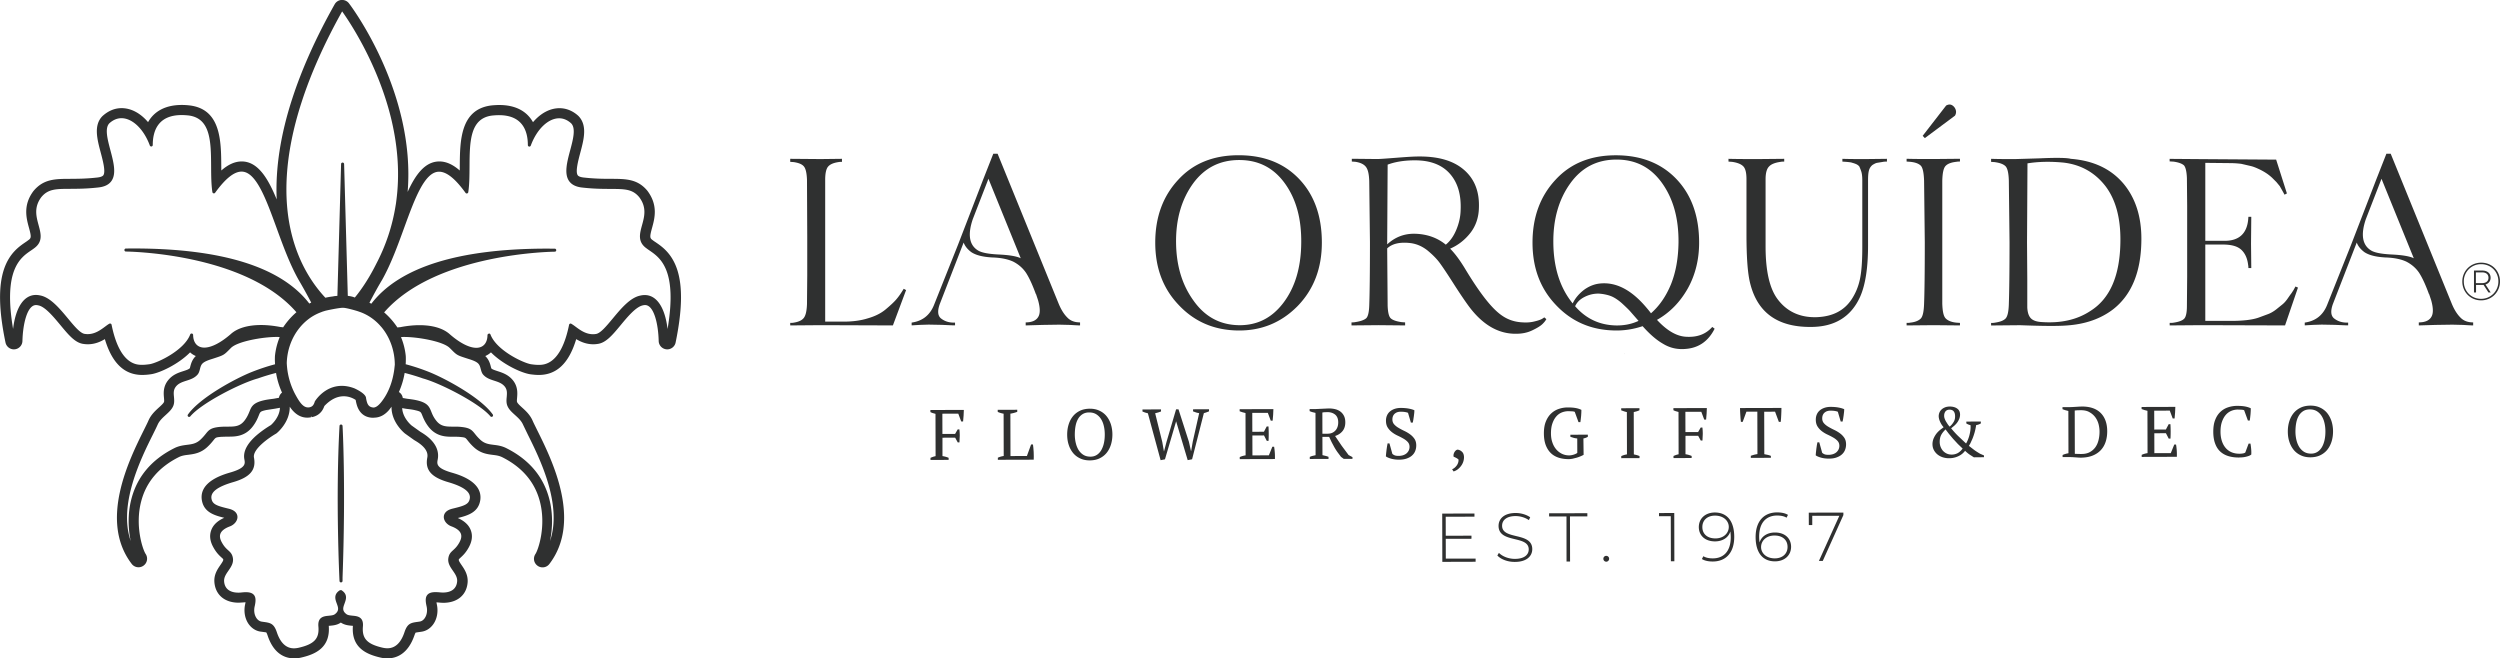 <?xml version="1.0" encoding="UTF-8"?> <svg xmlns="http://www.w3.org/2000/svg" xmlns:xlink="http://www.w3.org/1999/xlink" xmlns:v="https://vecta.io/nano" viewBox="0 0 494.74 130.29"><g fill="#2f3030"><path d="M321.38 69.86a2.54 2.54 0 0 0 .2.23 2.2 2.2 0 0 0-.2-.23z"></path><use xlink:href="#B"></use><path d="M197.44 81.1l3.87-.01v.41a5.97 5.97 0 0 1-.68.22c-.23.06-.45.11-.68.14l.02 8.39 3.25-.01.83-2.28h.37l.08.68.06.81.02.81-.01.71-7.1.02v-.41a4.41 4.41 0 0 1 .62-.23c.19-.05.37-.09.54-.11l-.02-8.37a5.62 5.62 0 0 1-.62-.15c-.2-.06-.38-.13-.54-.2l-.01-.42zm13.75 4.91c0-.73.1-1.41.3-2.04s.49-1.17.87-1.63.85-.81 1.4-1.07 1.19-.38 1.89-.39c.71 0 1.34.12 1.89.38a3.92 3.92 0 0 1 1.41 1.06c.38.46.67 1 .88 1.62.2.63.31 1.31.31 2.04s-.1 1.41-.3 2.04-.49 1.17-.87 1.63-.85.81-1.4 1.07-1.19.38-1.89.39c-.71 0-1.34-.12-1.89-.38a3.92 3.92 0 0 1-1.41-1.06c-.38-.46-.68-1-.88-1.62-.21-.63-.31-1.31-.31-2.04zm1.51-.01c0 .6.07 1.17.2 1.7s.32.99.57 1.39c.26.39.58.71.96.94.39.23.84.34 1.37.34.48 0 .9-.12 1.26-.35s.65-.55.88-.94a4.96 4.96 0 0 0 .52-1.39c.12-.53.17-1.1.17-1.7s-.06-1.17-.19-1.7c-.12-.53-.31-.99-.57-1.39a2.97 2.97 0 0 0-.96-.94c-.39-.23-.84-.34-1.37-.34-.52 0-.96.12-1.32.35a2.65 2.65 0 0 0-.88.94c-.23.4-.39.86-.49 1.39s-.15 1.1-.15 1.7zm24.61-4.24c-.2-.03-.4-.07-.59-.13l-.62-.22V81l3.16-.01v.41a7.65 7.65 0 0 1-1.02.36l-2.33 9.13-.87.17-2.29-7.68-2.21 7.52-.86.17-2.52-9.28-.55-.15-.52-.2v-.41l3.67-.01v.41l-.55.19-.61.16 1.41 5.69.32 1.83h.03l.49-1.86 1.89-6.43h.48l2.06 6.42.41 1.83h.03l.32-1.86 1.27-5.64z"></path><use xlink:href="#C"></use><path d="M261.71 90.07l.62.15c.2.05.39.11.58.19v.41l-3.71.01v-.41c.21-.1.41-.17.59-.21l.56-.13-.02-8.37-.65-.16c-.19-.06-.36-.12-.51-.19v-.41h1.24l1.24-.06 1.31-.06c.46 0 .89.05 1.29.15a2.86 2.86 0 0 1 1.04.49c.29.23.52.51.69.86s.25.77.25 1.26c0 .69-.18 1.26-.54 1.71s-.86.78-1.48.98l1.28 1.9 1.39 1.87.77.41v.35h-1.72l-.54-.39-.72-.96a11.97 11.97 0 0 1-.61-.96l-.53-.99-.5-1.06h-1.33l.01 3.62zm.94-8.51l-.56.02a2.25 2.25 0 0 0-.4.06l.01 4.19h1.02c.65 0 1.16-.21 1.54-.62s.57-.96.57-1.63c0-.69-.21-1.2-.61-1.53-.41-.33-.93-.5-1.57-.49zm12.89 8.25c.11.11.26.21.44.29s.45.12.8.12a2.96 2.96 0 0 0 .85-.12c.26-.08.49-.2.68-.35.19-.16.34-.34.46-.57a1.67 1.67 0 0 0 .17-.76c0-.38-.12-.69-.35-.95-.23-.25-.52-.48-.86-.67-.34-.2-.72-.39-1.12-.58a5.93 5.93 0 0 1-1.12-.67c-.34-.26-.63-.57-.86-.93s-.35-.81-.35-1.36c0-.4.07-.75.21-1.06a2.13 2.13 0 0 1 .6-.79c.26-.22.57-.38.92-.5.36-.12.76-.18 1.2-.18.57 0 1.1.04 1.57.13.48.09.85.2 1.12.33 0 .16-.01.35-.03.56l-.08.66-.1.66-.11.56h-.37l-.57-1.93c-.17-.08-.39-.13-.65-.17s-.54-.05-.83-.05c-.48 0-.87.14-1.17.41-.29.27-.44.64-.44 1.12 0 .39.12.71.35.97s.53.5.88.7c.35.21.73.41 1.13.6s.78.41 1.13.67c.35.25.64.55.88.9.23.35.35.78.35 1.3 0 .42-.08.81-.23 1.16s-.38.65-.67.89c-.29.25-.65.43-1.07.57-.42.13-.9.2-1.44.2-.59 0-1.12-.07-1.6-.21-.47-.14-.81-.29-1-.45l.05-.58.08-.7.1-.7.11-.58h.37l.57 2.06zm11.83 3.05c.18-.07.35-.17.51-.31a2.61 2.61 0 0 0 .42-.46c.12-.17.21-.36.27-.56s.08-.4.06-.6c-.11-.1-.26-.21-.45-.31s-.35-.18-.5-.22a1.02 1.02 0 0 1-.01-.52c.04-.17.11-.32.19-.45s.18-.24.29-.32.21-.13.32-.13c.33.05.62.19.87.44.25.24.38.61.38 1.1a2.83 2.83 0 0 1-.14.83 2.81 2.81 0 0 1-.41.81c-.18.26-.39.48-.65.69-.25.2-.54.35-.86.45l-.29-.44zm26.02-2.85c-.18.1-.39.2-.63.3a7.51 7.51 0 0 1-.76.27l-.8.2c-.27.05-.52.08-.76.08-.75 0-1.43-.1-2.03-.3s-1.12-.51-1.54-.93-.75-.95-.99-1.59c-.23-.64-.35-1.4-.35-2.29 0-.92.13-1.71.4-2.36s.62-1.18 1.07-1.59a4.04 4.04 0 0 1 1.52-.89c.57-.19 1.15-.28 1.74-.28.62 0 1.15.04 1.57.12a4.21 4.21 0 0 1 1.12.36l-.01.52-.04.65-.07.67-.08.59h-.37l-.74-2.03c-.1-.06-.28-.09-.52-.11l-.72-.03a3.59 3.59 0 0 0-1.34.26 2.89 2.89 0 0 0-1.1.81c-.31.36-.56.82-.75 1.37s-.28 1.2-.28 1.94c0 .67.09 1.27.28 1.81.18.54.44.99.76 1.37a3.57 3.57 0 0 0 1.14.88 3.24 3.24 0 0 0 1.42.31c.19 0 .37-.02.55-.06s.34-.08.49-.14c.15-.05.27-.11.37-.16.1-.06.17-.1.2-.14l-.01-2.85c-.24-.02-.48-.06-.7-.12l-.66-.21v-.41l3.46-.01v.41a1.36 1.36 0 0 1-.34.18c-.13.06-.31.11-.54.16l.04 3.24zm11.06.65l-3.61.01v-.41a4.2 4.2 0 0 1 1.13-.34l-.02-8.37a5.12 5.12 0 0 1-.56-.15l-.56-.2v-.41l3.61-.01v.41c-.17.08-.35.15-.55.21l-.58.15.02 8.37.59.14c.2.06.38.12.54.2l-.01.4z"></path><use xlink:href="#B" x="147.04" y="-0.37"></use><path d="M350.45 90.6l-3.97.01v-.41c.21-.08.42-.14.63-.2s.44-.1.68-.14l-.02-8.4-2.16.01-.74 2.02h-.35l-.07-.64-.05-.73-.04-.73-.02-.64 8.2-.02-.01.64-.03.73-.04.73-.06.66h-.37l-.75-2.02-2.15.01.02 8.4.69.14c.21.05.42.11.61.2v.38zm10.15-1c.11.11.26.21.44.29s.45.12.8.12a2.96 2.96 0 0 0 .85-.12c.26-.08.49-.2.68-.35.19-.16.34-.34.46-.57a1.67 1.67 0 0 0 .17-.76c0-.38-.12-.69-.35-.95-.23-.25-.52-.48-.86-.67-.34-.2-.72-.39-1.12-.58a5.93 5.93 0 0 1-1.12-.67c-.34-.26-.63-.57-.86-.93s-.35-.81-.35-1.36c0-.4.07-.75.21-1.06a2.13 2.13 0 0 1 .6-.79c.26-.22.57-.38.92-.5.36-.12.76-.18 1.2-.18.57 0 1.1.04 1.57.13.48.09.85.2 1.12.33 0 .16-.01.35-.03.56l-.08.66-.1.66-.11.56h-.37l-.57-1.93c-.17-.08-.39-.13-.65-.17s-.54-.05-.83-.05c-.48 0-.87.14-1.17.41-.29.27-.44.64-.44 1.12 0 .39.12.71.35.97s.53.5.88.7c.35.21.73.41 1.13.6s.78.41 1.13.67c.35.25.64.55.88.9.23.35.35.78.35 1.3 0 .42-.08.81-.23 1.16s-.38.65-.67.89c-.29.25-.65.43-1.07.57s-.9.2-1.44.2c-.59 0-1.12-.07-1.6-.21-.47-.14-.81-.29-1-.45l.05-.58.08-.7.1-.7.11-.58h.37l.57 2.06zm30.02.9l-.75-.48c-.3-.19-.63-.46-.99-.81a3.42 3.42 0 0 1-.49.53 3.29 3.29 0 0 1-.7.47 4 4 0 0 1-.9.34c-.33.09-.69.13-1.07.13a3.92 3.92 0 0 1-1.36-.22c-.41-.15-.75-.35-1.03-.6a2.79 2.79 0 0 1-.66-.87c-.16-.33-.23-.67-.24-1.03a2.97 2.97 0 0 1 .25-1.25c.17-.37.37-.7.6-.98s.48-.51.73-.71l.63-.47a3.96 3.96 0 0 1-.69-1.06c-.19-.41-.28-.78-.29-1.13a1.9 1.9 0 0 1 .14-.7 1.67 1.67 0 0 1 .42-.61c.18-.18.41-.32.68-.43s.57-.16.91-.17c.62 0 1.12.13 1.5.4s.57.65.58 1.16a2.28 2.28 0 0 1-.16.87 3.52 3.52 0 0 1-.41.74c-.17.23-.36.43-.57.62l-.63.52a19.29 19.29 0 0 0 1.34 1.48l1.61 1.52c.08-.1.17-.28.28-.52a7.51 7.51 0 0 0 .32-.86c.1-.33.18-.69.24-1.08s.08-.78.05-1.16a2.56 2.56 0 0 1-.83-.34v-.37l2.87-.01v.37c-.25.16-.56.28-.93.34-.08.56-.19 1.06-.32 1.51s-.27.85-.41 1.19l-.4.88-.3.53 1.05.81c.34.25.73.49 1.15.74l.78.34v.35l-2 .02zm-2.22-1.73l-.93-.89-.97-1.05-.86-1.03-.62-.82c-.41.4-.71.78-.89 1.15s-.27.81-.27 1.31c0 .36.06.69.18 1a2.61 2.61 0 0 0 .49.8 2.37 2.37 0 0 0 .75.53c.29.13.61.19.95.19a2.55 2.55 0 0 0 1.19-.29c.37-.21.69-.51.98-.9zm-3.66-6.47a1.55 1.55 0 0 0 .1.54 3.6 3.6 0 0 0 .26.57l.35.55a3.87 3.87 0 0 0 .38.47c.34-.28.61-.61.82-.98s.29-.8.24-1.31c-.02-.3-.11-.55-.28-.76-.17-.2-.44-.31-.8-.31-.21 0-.38.04-.51.11-.14.07-.25.16-.33.28s-.14.25-.18.39c-.04.15-.05.3-.05.45zm23.44 8.15v-.41c.33-.15.71-.27 1.16-.34l-.02-8.37-.62-.16-.54-.19v-.41h1.44l.56-.02.67-.04.66-.04.53-.02c1.6 0 2.83.42 3.69 1.27.86.86 1.3 2.07 1.3 3.64 0 .74-.1 1.43-.31 2.07s-.53 1.19-.96 1.65-.98.83-1.64 1.09-1.45.4-2.35.4c-.14 0-.3-.01-.48-.02l-.56-.04-.6-.04-.57-.02h-1.36zm3.65-9.27l-.71.01-.54.05.02 8.56c.05.01.13.02.25.02l.4.01.4.01h.27c.65 0 1.2-.12 1.65-.37s.82-.57 1.11-.98.49-.88.62-1.42.2-1.1.19-1.69a6.05 6.05 0 0 0-.19-1.43c-.13-.49-.34-.95-.63-1.35a3.49 3.49 0 0 0-1.14-1.01c-.45-.28-1.03-.41-1.7-.41z"></path><use xlink:href="#C" x="178.49" y="-0.44"></use><path d="M444.99 87.79h.37a12 12 0 0 1 .13 1 7.59 7.59 0 0 1 .03 1.16c-.14.11-.31.21-.51.28a5.79 5.79 0 0 1-.63.18c-.22.05-.45.08-.68.1l-.66.03c-.79 0-1.5-.1-2.12-.3s-1.15-.51-1.58-.92-.76-.94-.99-1.59c-.23-.64-.35-1.41-.35-2.29 0-.92.12-1.71.38-2.35.25-.65.59-1.17 1.03-1.58.43-.41.93-.71 1.51-.9a5.72 5.72 0 0 1 1.81-.29c.62 0 1.14.04 1.57.12.42.08.8.2 1.12.36l-.01.53-.04.64-.07.66-.08.59h-.37l-.74-2.03c-.1-.06-.28-.09-.51-.11l-.71-.03a3.5 3.5 0 0 0-1.33.26 2.97 2.97 0 0 0-1.1.81c-.31.36-.56.82-.75 1.37s-.28 1.2-.28 1.94c0 .67.09 1.27.26 1.81s.42 1 .74 1.38a3.15 3.15 0 0 0 1.17.87c.46.2.98.3 1.56.3a3.97 3.97 0 0 0 .77-.07c.21-.05.34-.11.41-.18l.65-1.75zm7.76-2.39c0-.73.1-1.41.3-2.04s.49-1.17.87-1.63.85-.81 1.4-1.07 1.19-.38 1.89-.39c.71 0 1.34.12 1.89.38a3.92 3.92 0 0 1 1.41 1.06c.38.46.67 1 .88 1.62.2.63.31 1.31.31 2.04s-.1 1.41-.3 2.04-.49 1.17-.87 1.63-.85.81-1.4 1.07-1.19.38-1.89.39c-.71 0-1.34-.12-1.89-.38a3.92 3.92 0 0 1-1.41-1.06c-.38-.46-.68-1-.88-1.62-.21-.62-.31-1.3-.31-2.04zm1.51 0c0 .6.07 1.17.2 1.7s.32.99.57 1.39c.26.39.58.71.96.94.39.23.84.34 1.37.34.48 0 .9-.12 1.26-.35s.65-.55.88-.94.4-.86.52-1.39.17-1.1.17-1.7-.06-1.17-.19-1.7c-.12-.53-.31-.99-.57-1.39a2.97 2.97 0 0 0-.96-.94c-.39-.23-.84-.34-1.37-.34-.52 0-.96.12-1.32.35a2.65 2.65 0 0 0-.88.94c-.23.4-.39.86-.49 1.39s-.15 1.1-.15 1.7zm-162.24 25.14v.63l-6.59.02-.02-9.55 6.38-.02v.63l-5.69.01.01 3.76 5.09-.01v.61l-5.09.01.01 3.92 5.9-.01zm4.3-.61l.31-.52c.66.68 1.87 1.19 3.15 1.19 1.91 0 2.75-.84 2.75-1.88-.01-2.86-5.96-1.13-5.97-4.65 0-1.35 1.03-2.54 3.38-2.55 1.05 0 2.14.32 2.88.85l-.26.56c-.79-.54-1.76-.8-2.62-.8-1.86 0-2.69.87-2.68 1.92.01 2.86 5.96 1.16 5.97 4.62 0 1.35-1.07 2.53-3.43 2.53-1.42.02-2.79-.51-3.48-1.27zM310 102.2l-3.44.01v-.63l7.57-.02v.63l-3.44.01.02 8.92h-.7l-.01-8.92zm7.3 8.37c0-.33.26-.57.57-.57s.57.24.57.57a.58.58 0 0 1-.57.59.58.58 0 0 1-.57-.59zm14.03-9.05l.02 9.55h-.69l-.02-8.92-2.33.01v-.63l3.02-.01zm11.87 4.69c.01 3.23-1.71 4.9-4.23 4.91-.82 0-1.58-.13-2.17-.49l.29-.56c.49.31 1.16.43 1.88.43 2.14-.01 3.54-1.41 3.54-4.18a8.88 8.88 0 0 0-.08-1.15c-.39 1.26-1.59 1.97-3.04 1.97-1.91 0-3.19-1.11-3.2-2.83 0-1.75 1.34-2.88 3.17-2.89 2.51.01 3.83 1.81 3.84 4.79zm-1.08-1.94c0-1.12-.95-2.23-2.73-2.23-1.49 0-2.51.89-2.5 2.27 0 1.36.99 2.25 2.6 2.24 1.56 0 2.63-1 2.63-2.28zm12.33 3.93c0 1.75-1.34 2.88-3.17 2.89-2.51.01-3.84-1.79-3.85-4.78-.01-3.23 1.71-4.9 4.23-4.91.82 0 1.58.13 2.17.49l-.28.56c-.49-.31-1.16-.43-1.88-.43-2.14.01-3.54 1.41-3.54 4.18a8.88 8.88 0 0 0 .08 1.15c.39-1.26 1.59-1.97 3.04-1.97 1.91-.01 3.19 1.11 3.2 2.82zm-.7.02c0-1.36-.99-2.25-2.6-2.24-1.57 0-2.64 1-2.64 2.29 0 1.12.95 2.23 2.73 2.23 1.49-.01 2.52-.9 2.51-2.28zm11.05-6.78v.49l-4.08 9.07h-.76l4.04-8.93-5.36.01v1.83h-.68l-.01-2.46 6.85-.01zM179.31 57.41l-2.61 6.99-14.21-.05-6.11.05v-.5c.24 0 .47 0 .71-.05.95-.15 1.61-.45 1.99-.95s.57-1.4.62-2.7l.05-5.74v-7.49l-.05-11.39c-.05-1.3-.24-2.2-.62-2.65s-1.04-.7-1.99-.85l-.71-.05v-.6l6.02.05 4.22-.05v.6c-.24 0-.47 0-.71.05-.99.15-1.66.45-2.04.9s-.57 1.35-.57 2.6v28.07h3.65c1.75 0 3.36-.2 4.78-.65 1.42-.4 2.61-1 3.51-1.75s1.61-1.4 2.13-2 .99-1.3 1.47-2.1l.47.26zm31.92 5.44c.62.65 1.47.95 2.51.95v.6c-.43 0-1.14-.05-2.04-.1l-2.08-.05-3.32.05-3.32.1v-.6c1.18 0 2.04-.35 2.46-1.05.43-.65.43-1.75 0-3.3l-.43-1.3v-.05.15c-.71-1.95-1.37-3.35-1.99-4.3-.62-.9-1.42-1.6-2.46-2.15-1.04-.5-2.46-.8-4.22-.85-1.85-.1-3.22-.45-4.12-1.05-.81-.6-1.28-1.25-1.52-1.9l-4.69 12.09c-.52 1.4-.47 2.4.24 2.95s1.61.85 2.75.8v.55c-.52 0-1.42-.05-2.61-.1l-2.61-.05-1.66.05-1.71.1v-.55c2.13-.3 3.6-1.45 4.41-3.45l4.78-11.99 4.93-12.79 2.04-5.19h.85l12.08 29.67c.5 1.21 1.07 2.11 1.73 2.76zm-13.68-12.49c2.18.1 3.65.35 4.45.75l-6.39-15.73-3.08 7.94c-1.09 3.15-.71 5.24 1.09 6.29.7.4 1.98.65 3.93.75zm35.66 9.94c-3.08-3.25-4.59-7.34-4.59-12.29 0-5.04 1.52-9.19 4.55-12.44 2.98-3.25 6.96-4.85 11.94-4.85 5.07 0 9.05 1.6 12.03 4.75s4.45 7.34 4.45 12.54c0 5.09-1.61 9.29-4.83 12.59-3.27 3.3-7.25 4.9-11.94 4.8s-8.53-1.8-11.61-5.1zm20.75-.35c2.32-3.05 3.51-6.99 3.55-11.89.05-4.75-.99-8.64-3.22-11.74s-5.21-4.65-9.05-4.65-6.87 1.55-9.14 4.65c-2.27 3.15-3.41 7.04-3.36 11.69.05 4.55 1.18 8.34 3.46 11.49 2.23 3.15 5.16 4.75 8.81 4.85s6.63-1.35 8.95-4.4zm52.06 3.2c-.19.35-.47.7-.85 1.05s-1.04.75-1.99 1.2-1.99.65-3.13.65c-3.55.05-6.73-1.8-9.52-5.64-.76-1.05-1.71-2.45-2.89-4.3s-2.08-3.2-2.7-4.05-1.47-1.7-2.51-2.55c-1.04-.8-2.13-1.25-3.27-1.4-2.08-.25-3.65.1-4.64 1.05l.09 11.34c.05 1.3.24 2.15.62 2.5s1.09.6 2.13.75l.71.05v.6l-5.26-.05-5.35.05v-.6c.24 0 .47 0 .71-.05 1.04-.15 1.75-.4 2.18-.75.38-.35.57-1.2.62-2.5.09-2.4.14-6.59.14-12.54l-.14-12.14c-.05-1.35-.24-2.25-.66-2.8-.43-.55-1.14-.85-2.08-1l-.71-.05v-.55l4.88.05h.19c.52 0 1.8-.1 3.74-.25s3.36-.25 4.31-.25c3.93-.05 6.96.8 9.09 2.65s3.08 4.4 2.94 7.59c-.05 1.85-.62 3.5-1.66 4.85-1.09 1.4-2.42 2.45-4.03 3.15.99 1 1.89 2.25 2.79 3.7 2.13 3.55 3.98 6.19 5.64 7.94.95 1 1.85 1.7 2.75 2.15s1.94.75 3.22.8c.76.05 1.47 0 2.13-.15s1.14-.3 1.47-.45c.28-.15.47-.25.62-.4l.42.35zm-19.9-14.73c.9-.75 1.56-1.7 2.08-2.95s.81-2.5.85-3.8c.14-3.05-.52-5.44-2.08-7.24s-3.88-2.7-6.96-2.7c-2.13 0-3.93.3-5.4.85l-.09 15.38v.4c1.56-1.45 3.41-2.15 5.49-2.1 2.42.06 4.46.81 6.11 2.16zm53.2 16.63c-1.23 2.45-3.13 3.8-5.73 4-1.66.15-3.13-.2-4.45-1-1.33-.75-2.7-1.95-4.07-3.5-1.8.6-3.65.9-5.59.85-4.69-.1-8.53-1.8-11.61-5.09-3.08-3.25-4.59-7.34-4.59-12.29 0-5.04 1.52-9.19 4.55-12.44 2.98-3.25 6.96-4.85 11.94-4.85 5.02 0 9.05 1.6 12.03 4.75s4.45 7.34 4.45 12.54c0 3.35-.76 6.39-2.23 9.04-1.52 2.7-3.55 4.8-6.11 6.24 2.04 2.2 3.98 3.3 5.92 3.35 2.13.1 3.79-.55 5.02-1.95l.47.35zm-28.09-5c.52-1.1 1.33-2 2.32-2.75.99-.7 2.04-1.1 3.13-1.2 3.08-.3 6.06 1.2 8.95 4.55.47.55.85 1 1.09 1.35 1.66-1.45 2.98-3.35 3.98-5.79.95-2.4 1.42-5.09 1.47-8.14.05-4.75-.99-8.64-3.22-11.79s-5.21-4.7-9.05-4.7-6.87 1.55-9.14 4.7-3.41 7.09-3.36 11.74c.04 4.94 1.32 8.94 3.83 12.03zm13.03 3.45l-1.75-2c-.33-.35-.9-.9-1.61-1.55-.76-.65-1.52-1.15-2.23-1.4s-1.52-.4-2.32-.45c-.95 0-1.85.2-2.75.65s-1.52 1.05-1.89 1.85c2.13 2.45 4.78 3.7 7.96 3.8 1.65.05 3.21-.25 4.59-.9zm49.16-32.07v.55c-.24 0-.52 0-.76.05l-1.23.2c-.24.05-.52.2-.85.4-.33.25-.57.6-.71 1.05-.14.5-.19 1.15-.19 2v12.94c0 4.35-.52 7.74-1.56 10.09-1.8 4-5.07 5.99-9.76 5.99-6.87.05-10.89-3.1-12.17-9.34-.38-1.95-.57-4.94-.57-9.04V35.48c0-1.25-.19-2.1-.62-2.55s-1.18-.75-2.23-.9l-.71-.05v-.55c1.99.05 3.93.05 5.87.05l5.16-.05v.55c-.24 0-.47 0-.71.05-1.09.15-1.85.45-2.27.9-.47.45-.71 1.3-.71 2.55v13.29c0 4.9.81 8.39 2.42 10.49 1.85 2.45 4.5 3.65 7.86 3.5 3.03-.15 5.26-1.3 6.73-3.5.76-1.15 1.33-2.45 1.66-4s.47-3.65.47-6.39V35.68c0-.65-.05-1.25-.19-1.7s-.28-.75-.38-1c-.14-.2-.38-.4-.76-.55s-.62-.2-.76-.25-.52-.1-1.09-.15l-.76-.05v-.55c1.61.05 3.13.05 4.55.05l4.27-.05zm11.61 1.4c-.43.45-.62 1.45-.66 2.95v12.19V60.1c.05 1.5.24 2.45.66 2.9.43.45 1.14.75 2.13.85l.71.05v.5l-5.21-.05-5.35.05v-.5c.24 0 .47 0 .71-.05.99-.1 1.71-.4 2.13-.85.38-.45.57-1.4.62-2.9.09-2.25.14-6.29.14-12.14l-.14-12.19c-.05-1.5-.24-2.5-.62-2.95-.43-.45-1.14-.7-2.13-.8l-.71-.05v-.55c1.75.05 3.51.05 5.35.05l5.21-.05v.55c-.24 0-.47 0-.71.05-.99.11-1.7.36-2.13.81zm1.85-9.94c.33-.55.28-1.15-.14-1.7-.47-.55-.99-.65-1.61-.3l-4.64 5.99.43.45 5.96-4.44zm33.34 13.44c2.42 2.9 3.6 6.64 3.55 11.19-.05 6.29-1.94 10.84-5.59 13.69-2.42 1.85-5.45 2.95-9.19 3.2-1.99.15-5.02.1-9.14-.05h-.47l-5.35.05v-.5c.24 0 .47 0 .71-.05 1.04-.15 1.75-.4 2.18-.85.38-.45.57-1.35.62-2.75.09-2.65.14-6.74.14-12.29l-.14-12.29c-.05-1.4-.24-2.3-.62-2.75-.43-.45-1.14-.7-2.18-.85l-.71-.05v-.6c1.66.05 2.94.05 3.93.05h.81l4.97-.15c3.36-.15 5.35-.1 6.06.1 4.5.35 7.96 2 10.42 4.9zm-3.6.45c-2.08-2.65-4.83-4.2-8.24-4.6-2.61-.25-5.02-.2-7.15.15l-.09 15.63.05 7.29v5.59c.05 1 .28 1.7.71 2.15s1.18.7 2.23.75c3.69.25 6.87-.45 9.47-2.15 3.98-2.45 5.97-7.09 6.02-13.94.04-4.58-.96-8.22-3-10.87z"></path><path d="M454.76 56.91l-2.56 7.49-16.58-.05-6.25.05v-.5c.28 0 .57 0 .81-.05.99-.15 1.71-.4 2.08-.8.33-.35.52-1.2.52-2.45l.05-5.89v-7.74-6.19l-.05-5.54c-.05-1.25-.24-2.1-.57-2.5-.38-.35-1.04-.6-2.04-.75l-.81-.05v-.5l6.25.05 14.83.1 2.13 6.69-.47.25-.19-.35-.33-.6-.43-.75-.66-.8-.85-.85c-.38-.35-.76-.65-1.14-.9s-.81-.5-1.33-.75-1.09-.5-1.66-.65l-1.94-.45c-.76-.1-1.52-.15-2.32-.15l-4.83-.05v15.43h3.84c2.79 0 4.36-1.4 4.64-4.15l.05-.6h.57l-.05 5.29.05 4.85h-.57c0-.15 0-.35-.05-.6-.14-1.25-.57-2.25-1.28-2.95s-1.8-1.05-3.36-1.1h-3.84v15.1h5.35a25.78 25.78 0 0 0 2.84-.15c.85-.1 1.66-.25 2.37-.5l1.89-.7c.52-.2 1.04-.5 1.56-.9l1.18-.95c.33-.25.66-.6.99-1.05l.66-.95c.14-.15.33-.45.62-.9l.38-.7.5.21zm32.16 5.94c.62.65 1.47.95 2.51.95v.6c-.43 0-1.14-.05-2.04-.1l-2.08-.05-3.32.05-3.32.1v-.6c1.18 0 2.04-.35 2.46-1.05.43-.65.43-1.75 0-3.3l-.43-1.3v-.05.15c-.71-1.95-1.37-3.35-1.99-4.3-.62-.9-1.42-1.6-2.46-2.15-1.04-.5-2.46-.8-4.22-.85-1.85-.1-3.22-.45-4.12-1.05-.81-.6-1.28-1.25-1.52-1.9l-4.69 12.09c-.52 1.4-.47 2.4.24 2.95s1.61.85 2.75.8v.55c-.52 0-1.42-.05-2.61-.1l-2.61-.05-1.66.05-1.71.1v-.55c2.13-.3 3.6-1.45 4.41-3.45l4.78-11.99 4.93-12.79 2.04-5.19h.85l12.08 29.67c.5 1.21 1.07 2.11 1.73 2.76zm-13.69-12.49c2.18.1 3.65.35 4.45.75l-6.39-15.73-3.08 7.94c-1.09 3.15-.71 5.24 1.09 6.29.71.4 1.99.65 3.93.75zm21.51 5.33c0 2.1-1.64 3.75-3.74 3.75s-3.72-1.65-3.72-3.73 1.62-3.73 3.74-3.73 3.72 1.6 3.72 3.71zm-.32 0c0-1.92-1.46-3.41-3.41-3.41a3.37 3.37 0 0 0-3.43 3.43c0 1.92 1.47 3.43 3.41 3.43 1.93 0 3.43-1.53 3.43-3.45zm-2.55.6l1.03 1.59h-.44l-.97-1.5c-.08.01-.18.01-.27.01H490v1.49h-.41v-4.34h1.63c1.03 0 1.66.56 1.66 1.42a1.33 1.33 0 0 1-1.01 1.33zm.59-1.33c0-.67-.48-1.06-1.29-1.06h-1.2v2.13h1.2c.82 0 1.29-.39 1.29-1.07zm-424.97 60.3c-.16 0-.29-.12-.3-.29-.01-.16-.8-16.3 0-30.68.01-.16.14-.28.3-.28h0c.16 0 .29.12.3.28.01.12.66 11.83 0 30.01v.66c0 .16-.13.29-.3.3zm9.17 15.03c-.44 0-.9-.05-1.36-.16-2.73-.63-5.81-1.91-5.46-6.28l-.25-.02c-.64-.06-1.43-.14-2.14-.63-.71.5-1.5.57-2.14.63l-.25.02c.35 4.37-2.73 5.65-5.46 6.28-.46.11-.92.16-1.37.16-1.73 0-4.05-.79-5.29-4.58-.15-.44-.25-.55-.25-.56-.06-.02-.56-.08-.82-.12l-.25-.03c-.96-.12-1.82-.66-2.42-1.51-.75-1.07-1-2.54-.68-3.94l.07-.36c-.14 0-.31.01-.48.03l-.87.05c-2.81 0-4.66-1.59-4.82-4.15-.08-1.47.64-2.5 1.21-3.33.33-.48.59-.87.55-1.06-.02-.11-.02-.11-.33-.39-.45-.41-1.06-.97-1.67-2.11-.64-1.17-.76-2.29-.37-3.33.38-1.03 1.25-1.85 2.57-2.43-2.09-.51-4.13-1.15-4.46-3.65-.42-3.54 4.18-4.89 5.69-5.33 3.07-.89 2.91-1.75 2.75-2.58-.31-1.59.6-3.27 2.69-5a21.31 21.31 0 0 1 2.56-1.79c.26-.23 1.72-1.58 1.79-3.42l-1 .18-1.74.27c-1.12.26-1.15.32-1.44 1.05-.23.57-.54 1.34-1.23 2.23-1.53 1.98-3.5 1.98-4.81 1.98h-.31l-1.15.04c-1 .1-1.02.12-1.45.65-.28.35-.65.81-1.25 1.37-1.31 1.22-2.67 1.39-3.76 1.53-.68.08-1.26.16-1.87.46-3.93 1.97-6.44 4.91-7.44 8.72-1.3 4.93.32 9.62.87 10.44a1.69 1.69 0 0 1-.42 2.32 1.67 1.67 0 0 1-.99.32 1.67 1.67 0 0 1-1.34-.66c-6.53-8.52-.5-20.64 2.39-26.47.38-.77.72-1.44.93-1.93.51-1.15 1.34-1.9 2.07-2.57.42-.38.86-.78.99-1.07.06-.14.03-.51 0-.84-.08-.87-.19-2.18.79-3.43.9-1.16 2.09-1.54 3.05-1.85.57-.18 1.06-.34 1.3-.6-.01 0 .03-.17.06-.29.15-.56.36-1.39 1.1-2.09-.42-.18-.81-.42-1.13-.73-2.32 2.36-5.96 4.05-7.67 4.32l-.29.04a11.45 11.45 0 0 1-1.5.11c-3.55 0-5.98-2.32-7.41-7.09-.81.49-1.95 1.02-3.37 1.02a5.52 5.52 0 0 1-.81-.06c-1.67-.18-2.97-1.75-4.62-3.74-1.34-1.61-3-3.62-4.33-3.89a2.11 2.11 0 0 0-.49-.07c-1.73 0-2.6 3.69-2.69 7.11-.02.86-.68 1.57-1.54 1.65-.05 0-.1.01-.15.01a1.71 1.71 0 0 1-1.66-1.35C-.25 61.36-.34 56.6.81 53.22c1.07-3.12 2.97-4.43 4.23-5.29a7.31 7.31 0 0 0 .52-.37c.6-.42.7-.57.18-2.46s-1.22-4.48.87-7.28c1.99-2.41 4.31-2.42 7.26-2.43 1.4-.01 3.14-.01 5.28-.25.68-.06 1.14-.23 1.3-.46.49-.7-.09-2.87-.51-4.46-.71-2.66-1.44-5.42.31-7.22 1.16-1.07 2.46-1.6 3.81-1.6 1.88 0 3.72.98 5.24 2.77 1.25-2.22 3.54-3.4 6.66-3.4a13.43 13.43 0 0 1 1.63.1c6.14.78 6.17 7.06 6.2 12.11l.01.76c1.37-1.2 2.69-1.79 4.03-1.79 3.28 0 5.27 3.5 6.93 7.52-.28-6.11.75-12.82 3.09-19.99 1.92-5.91 4.74-12.17 8.38-18.63a1.69 1.69 0 0 1 1.36-.86h.12c.52 0 1.03.25 1.35.67.3.39 7.35 9.73 10.4 22.64 1.19 5.04 1.6 9.97 1.21 14.68 1.51-3.31 3.39-6.03 6.28-6.03 1.33 0 2.66.59 4.03 1.79l.01-.76c.03-5.05.07-11.33 6.22-12.11.56-.06 1.1-.09 1.61-.09 3.12 0 5.41 1.17 6.66 3.4 1.52-1.79 3.37-2.77 5.24-2.77 1.35 0 2.65.53 3.74 1.53 1.82 1.86 1.09 4.62.38 7.28-.42 1.59-1 3.76-.51 4.46.16.24.62.4 1.27.46 2.16.24 3.9.25 5.31.25 2.95.01 5.27.02 7.21 2.37 2.15 2.87 1.44 5.45.92 7.34s-.42 2.04.14 2.44a8.21 8.21 0 0 0 .56.39c1.26.86 3.16 2.17 4.23 5.29 1.15 3.37 1.06 8.14-.27 14.57-.16.78-.86 1.35-1.66 1.35-.05 0-.1 0-.15-.01-.86-.08-1.52-.79-1.54-1.65-.08-3.43-.96-7.11-2.69-7.11a1.86 1.86 0 0 0-.45.06c-1.37.29-3.04 2.29-4.37 3.9-1.65 1.99-2.95 3.56-4.63 3.74-.26.04-.53.06-.8.06-1.43 0-2.57-.53-3.38-1.02-1.43 4.77-3.86 7.09-7.41 7.09-.59 0-1.1-.06-1.51-.11l-.21-.03c-1.78-.28-5.42-1.97-7.74-4.33a4.06 4.06 0 0 1-1.13.73c.74.7.97 1.56 1.1 2.08.03.13.08.3.11.37.19.2.68.35 1.24.54.96.31 2.15.7 3.06 1.85.98 1.26.86 2.57.79 3.43-.03.34-.06.71 0 .84.13.29.56.69.98 1.07.74.67 1.57 1.43 2.08 2.58.21.49.55 1.15.93 1.93 2.9 5.83 8.92 17.94 2.39 26.47a1.67 1.67 0 0 1-1.34.66 1.67 1.67 0 0 1-.99-.32c-.75-.54-.93-1.55-.42-2.32.55-.82 2.17-5.51.87-10.44-1-3.82-3.51-6.75-7.44-8.72-.61-.3-1.19-.38-1.87-.46-1.09-.14-2.45-.31-3.76-1.53-.6-.55-.97-1.02-1.24-1.36-.43-.54-.45-.56-1.45-.66-.39-.04-.78-.04-1.15-.04h-.31c-1.31 0-3.28 0-4.81-1.98-.69-.9-1-1.67-1.23-2.23-.29-.73-.32-.79-1.44-1.05-.5-.12-1.09-.19-1.75-.27-.04 0-.79-.14-.79-.14.1 1.92 1.68 3.29 1.87 3.45l1.75 1.25c2.64 1.54 3.81 3.43 3.41 5.48-.16.83-.33 1.69 2.75 2.58 1.51.44 6.11 1.79 5.69 5.35-.33 2.48-2.37 3.13-4.46 3.64 1.32.59 2.19 1.4 2.57 2.43.39 1.04.26 2.15-.37 3.32-.61 1.14-1.23 1.7-1.68 2.11-.3.28-.3.28-.33.39-.03.19.21.56.55 1.06.54.78 1.28 1.86 1.21 3.34-.16 2.55-2.01 4.13-4.82 4.13a8.79 8.79 0 0 1-.87-.05c-.18-.02-.34-.03-.49-.03l.07.36c.32 1.4.07 2.87-.68 3.94-.6.86-1.45 1.39-2.4 1.51l-.27.04c-.26.04-.74.1-.86.15.01.01-.08.14-.21.51-1.3 3.77-3.63 4.57-5.36 4.57zm-9.2-13.51c.06 0 .11.01.16.04.01.01.03.02.03.03 1.19.8.83 1.78.54 2.57-.29.8-.53 1.44.36 2.11.29.22.74.26 1.22.31.94.09 2.22.21 2.05 2.13-.21 2.39.82 3.5 3.92 4.21.32.07.63.11.92.11 1.56 0 2.7-1.09 3.4-3.23.59-1.73 1.29-1.82 2.69-2.01l.26-.04c.51-.06.85-.4 1.04-.68.43-.61.57-1.49.37-2.35-.26-1.12-.22-1.79.13-2.23.31-.39.83-.57 1.64-.57.23 0 .5.01.79.04.23.02.45.04.66.04 1.73 0 2.74-.8 2.83-2.26.04-.78-.4-1.41-.86-2.08-.52-.75-1.06-1.53-.87-2.55.14-.77.51-1.11.94-1.5.38-.35.81-.74 1.26-1.58.35-.65.44-1.21.26-1.68-.22-.58-.85-1.07-1.87-1.45-.92-.34-1.55-1.15-1.5-1.94.03-.44.29-1.23 1.76-1.57 2.38-.57 3.23-.87 3.39-2.06.15-1.25-1.25-2.29-4.27-3.17-3.38-.98-4.62-2.43-4.15-4.87.23-1.16-.59-2.29-2.43-3.36-.1-.06-.17-.1-.21-.13l-1.78-1.27c-.12-.1-2.71-2.18-2.66-5.31-.16.24-.32.44-.47.63-.83.98-1.79 1.5-2.87 1.54a3.49 3.49 0 0 1-.35.02 3.46 3.46 0 0 1-.78-.09c-1.01-.23-1.74-.87-2.19-1.87-.18-.41-.31-.88-.42-1.48l-.01-.08c-.29-.2-1.17-.73-2.36-.73-1.34 0-2.63.65-3.84 1.93-.14.39-.3.7-.49.97-.48.66-1.15 1.07-2.01 1.24l-.18-.28.06.29a3.6 3.6 0 0 1-.77.08c-1.12 0-2.13-.52-2.99-1.54-.16-.19-.31-.39-.47-.63.05 3.13-2.53 5.21-2.65 5.3-1.37.78-4.75 3.1-4.43 4.77.47 2.44-.77 3.9-4.15 4.87-3.02.88-4.42 1.92-4.27 3.18.16 1.19 1.01 1.49 3.39 2.06 1.47.34 1.73 1.13 1.76 1.57.05.78-.58 1.6-1.5 1.94-1.02.38-1.65.87-1.87 1.45-.18.47-.09 1.04.26 1.68.45.84.88 1.24 1.26 1.58.43.39.8.73.94 1.5.19 1.02-.35 1.8-.87 2.55-.46.67-.9 1.3-.86 2.09.09 1.46 1.1 2.26 2.83 2.26.21 0 .43-.01.66-.04.29-.03.56-.05.79-.05.81 0 1.33.18 1.64.57.35.45.39 1.11.13 2.23-.2.86-.06 1.73.37 2.35.19.27.53.61 1.04.68l.27.04c1.4.19 2.1.29 2.69 2.01.7 2.14 1.85 3.23 3.4 3.23.29 0 .6-.04.92-.11 3.1-.71 4.13-1.81 3.92-4.21-.17-1.92 1.11-2.04 2.05-2.13.48-.05.93-.09 1.22-.31.89-.68.66-1.31.36-2.12-.29-.79-.65-1.77.56-2.58.12-.04.19-.06.26-.06zm13.1-37.87c.71.09 1.34.17 1.94.31 2.14.49 2.45 1.27 2.85 2.25.2.5.43 1.08.96 1.75.87 1.13 1.84 1.21 3.23 1.21h.31c.43 0 .88 0 1.34.05 1.77.17 2.16.57 2.81 1.39.26.33.56.69 1.05 1.15.84.78 1.68.89 2.65 1.01.75.09 1.6.2 2.51.66 4.47 2.24 7.32 5.6 8.48 10 .82 3.12.62 6.13.15 8.39 2.49-7.25-2.03-16.34-4.37-21.05l-.97-2.01c-.34-.77-.97-1.34-1.59-1.9-.6-.54-1.16-1.05-1.46-1.72-.28-.61-.23-1.24-.17-1.85.06-.72.12-1.39-.37-2.03-.53-.67-1.29-.92-2.09-1.18-.78-.25-1.58-.51-2.18-1.18-.29-.32-.39-.73-.5-1.12-.11-.42-.21-.83-.54-1.14-.44-.42-1.31-.69-1.94-.89l-.31-.1c-1.9-.61-1.96-.65-3.11-1.82l-.24-.23c-1.3-1.31-6.29-2.18-9.03-2.18-.2 0-.39.01-.55.02l-.06.01c.49 1.19.81 2.44.94 3.73.02.34.02.67.01 1 0 .21-.01.43-.03.64a40.62 40.62 0 0 1 4.57 1.51c3.25 1.29 10.31 5.09 12.67 8.44a.3.3 0 0 1-.24.47c-.09 0-.17-.04-.23-.11-2.14-2.57-9.89-6.56-13.36-7.5a41.88 41.88 0 0 0-3.61-1.09c-.22 1.32-.61 2.59-1.14 3.78a1.66 1.66 0 0 1 .77 1.18l.85.15zM54.73 66.68c-2.73 0-7.73.87-9.03 2.18l-.23.23c-1.15 1.17-1.21 1.2-3.11 1.82l-.31.1c-.63.2-1.49.47-1.94.89-.33.31-.43.71-.54 1.14-.1.39-.21.8-.5 1.12-.6.67-1.4.93-2.18 1.18-.81.26-1.57.51-2.09 1.18-.5.64-.44 1.32-.37 2.03.05.61.11 1.23-.17 1.85-.3.67-.87 1.18-1.46 1.72-.61.56-1.25 1.14-1.59 1.9-.23.52-.57 1.2-.97 2.01-2.34 4.71-6.86 13.8-4.37 21.05-.47-2.26-.67-5.27.15-8.39 1.16-4.4 4.01-7.76 8.48-10 .91-.46 1.76-.56 2.51-.66.97-.12 1.81-.23 2.65-1.01.49-.46.79-.83 1.05-1.15.65-.82 1.05-1.22 2.81-1.39a15.43 15.43 0 0 1 1.34-.05h.31c1.39 0 2.36-.08 3.23-1.21.52-.68.75-1.25.96-1.75.39-.99.71-1.76 2.85-2.25.6-.14 1.24-.22 1.95-.31l1.04-.19c.07-.41.29-.77.61-1.03l-.01-.03a15.28 15.28 0 0 1-1.17-3.86 43.23 43.23 0 0 0-3.59 1.09c-3.49.95-11.24 4.93-13.38 7.51-.06.07-.15.11-.23.11a.3.3 0 0 1-.18-.06.29.29 0 0 1-.06-.41c2.36-3.35 9.42-7.15 12.67-8.44 1.55-.61 3.12-1.13 4.57-1.51l-.03-.64c-.01-.33 0-.66.01-.98.13-1.3.45-2.56.94-3.75l-.11-.02c-.12-.02-.31-.02-.51-.02zm12.92 9.68c.81 0 1.66.17 2.51.5.69.32 2.26 1.14 2.28 1.92.12.69.25 1.1.45 1.37.18.25.43.4.79.47.1.02.21.03.3.03.34-.04.71-.25 1.1-.66a4.93 4.93 0 0 0 .41-.47c.71-.9 1.29-1.95 1.73-3.13.38-1.01.64-2.1.8-3.24l.11-.97c-.01-2.71-.92-5.33-2.56-7.35l-.37-.42a10.03 10.03 0 0 0-1.54-1.39A9.7 9.7 0 0 0 71.9 62a8.22 8.22 0 0 0-.69-.27l-.37-.13c-.45-.15-2.21-.65-2.81-.68-.06-.01-.1-.01-.18-.01-.8 0-3.22.52-3.5.6l-.42.13c-.1.03-.2.07-.3.11l-.13.05c-.23.09-.46.18-.69.29-.62.29-1.21.64-1.73 1.04-.66.5-1.27 1.09-1.81 1.76-1.56 1.93-2.45 4.4-2.52 6.96.01.24.03.52.06.84.19 1.93.78 3.83 1.7 5.5.31.56.65 1.15 1.04 1.62.48.57.92.82 1.44.82.09 0 .19-.01.28-.03.32-.07.55-.21.72-.45.12-.17.23-.4.31-.7.12-.2 1.93-3.09 5.35-3.09zM96.78 66c.12 0 .24.08.28.19 1.2 3.16 6.49 5.64 8.02 5.89l.22.03c.37.05.8.1 1.26.1 1.1 0 4.46 0 6.06-7.94a.3.3 0 0 1 .17-.21c.04-.02.08-.03.12-.03.05 0 .1.01.15.04a9.72 9.72 0 0 1 .83.57c.9.67 2.02 1.5 3.45 1.5.18 0 .36-.01.55-.04.9-.09 2.08-1.52 3.34-3.03 1.62-1.95 3.45-4.16 5.46-4.57.3-.07.61-.11.9-.11 2.38 0 4.01 2.47 4.52 6.72 1.99-11.73-1.46-14.08-3.56-15.53-.21-.14-.41-.28-.59-.42-1.81-1.28-1.37-2.89-.91-4.58.48-1.74.97-3.54-.55-5.56-1.33-1.61-2.87-1.62-5.67-1.63-1.45-.01-3.25-.01-5.49-.26-1.3-.12-2.19-.55-2.72-1.3-1.02-1.46-.39-3.82.22-6.11.57-2.13 1.15-4.33.19-5.31-.72-.66-1.53-1-2.38-1-2.17 0-4.42 2.17-5.61 5.4a.3.3 0 0 1-.28.2h-.05a.31.31 0 0 1-.25-.3c0-2.7-.99-5.92-5.71-5.92-.43 0-.9.03-1.38.08-4.4.56-4.42 5.22-4.45 10.15-.01 1.72-.02 3.49-.25 5.01a.31.31 0 0 1-.23.25c-.02.01-.05.01-.07.01-.09 0-.19-.04-.24-.12-2.04-2.82-3.75-4.19-5.24-4.19-2.86 0-4.82 5.38-6.9 11.08-1.29 3.55-2.63 7.22-4.36 10.3-.8 1.34-1.6 2.79-2.52 4.55.13.06.25.13.38.19 5.55-7.23 17.27-10.9 34.83-10.9l1.46.01a.3.3 0 0 1 .3.3c0 .17-.13.3-.3.3-.24 0-23.52.23-33.76 12.01.65.56 1.26 1.19 1.81 1.87a17.08 17.08 0 0 1 .82 1.12c.16-.03.34-.05.54-.06 1.32-.26 2.62-.4 3.81-.4 2.64 0 4.73.63 6.04 1.82 1.97 1.71 3.82 2.66 5.22 2.66 1.36 0 2.19-.93 2.21-2.5a.3.3 0 0 1 .25-.29c.02-.04.04-.04.06-.04zm-74.99-1.98c.04 0 .08.01.12.03a.3.3 0 0 1 .17.21c1.6 7.94 4.96 7.94 6.06 7.94.46 0 .89-.05 1.26-.1l.23-.03c1.52-.24 6.82-2.72 8.01-5.88.04-.12.16-.19.28-.19h.05c.14.03.25.15.25.29.02 1.56.85 2.5 2.21 2.5 1.39 0 3.25-.95 5.22-2.66 1.3-1.19 3.39-1.81 6.03-1.81 1.19 0 2.48.14 3.84.4.16.01.34.03.51.06a14.76 14.76 0 0 1 .82-1.12c.55-.68 1.16-1.31 1.81-1.87-10.22-11.78-33.5-12.01-33.74-12.01-.17 0-.3-.13-.3-.3a.3.3 0 0 1 .3-.3l1.46-.01c17.56 0 29.28 3.67 34.83 10.9a6.73 6.73 0 0 1 .38-.19c-.92-1.75-1.73-3.2-2.52-4.54-1.73-3.08-3.07-6.75-4.36-10.3-2.08-5.7-4.04-11.08-6.9-11.08-1.48 0-3.2 1.37-5.24 4.19-.06.08-.15.12-.24.12-.02 0-.05 0-.07-.01a.31.31 0 0 1-.23-.25c-.23-1.52-.24-3.29-.25-5.01-.03-4.93-.06-9.59-4.46-10.15-.48-.05-.94-.08-1.38-.08-4.72 0-5.71 3.22-5.71 5.92a.3.3 0 0 1-.25.3h-.05a.3.3 0 0 1-.28-.2c-1.19-3.23-3.44-5.4-5.61-5.4-.86 0-1.66.34-2.4 1.01-.95.98-.36 3.17.2 5.3.61 2.29 1.24 4.65.22 6.11-.53.76-1.42 1.18-2.72 1.3-2.23.25-4.03.25-5.48.26-2.8.01-4.34.02-5.68 1.64-1.5 2.01-1.01 3.81-.54 5.55.46 1.7.9 3.3-.91 4.59-.17.13-.37.27-.58.41C4.04 51 .6 53.36 2.59 65.09c.51-4.25 2.13-6.72 4.52-6.72.29 0 .6.04.91.11 2 .42 3.83 2.62 5.45 4.57 1.26 1.52 2.45 2.95 3.33 3.03.2.03.39.04.57.04 1.43 0 2.55-.83 3.45-1.5.31-.23.59-.44.83-.57.04-.01.09-.03.14-.03zM67.71 2.25c-3.46 6.19-6.15 12.2-7.99 17.86-7.1 21.8-.17 33.64 4.67 38.81.19-.04.54-.12.99-.19l.59-.08.09-.03c.23-.03.46-.05.71-.07l.73-26.09c0-.16.14-.29.3-.29s.3.13.3.29l.73 26.09c.54.06 1 .17 1.39.33.51-.61 2.35-2.88 4.2-6.59 1.94-3.67 3.24-7.59 3.88-11.66.06-.31.09-.56.12-.81.69-5.1.37-10.5-.94-16.06-2.62-11.08-8.45-19.66-9.77-21.51z"></path></g><defs><path id="B" d="M186.51 90.26a4.94 4.94 0 0 1 1.22.34v.41l-3.59.01v-.41c.16-.08.33-.14.49-.2.17-.06.34-.1.52-.14l-.02-8.37-.56-.16c-.17-.06-.32-.12-.45-.19v-.41l6.62-.02-.05 1.13-.1 1.16h-.37l-.58-1.55-3.15.01.01 4.01 2.51-.01.51-.89h.34c.05.42.07.85.07 1.28l-.06 1.29h-.34l-.51-.94-2.51.01v3.64z"></path><path id="C" d="M252 80.96l-.05 1.14-.1 1.15h-.37l-.58-1.55-3.08.01.01 3.74 2.3-.01.55-1.05h.35a24.6 24.6 0 0 1 .01 2.85h-.35l-.55-1.07-2.3.01.01 3.94 3.25-.01.69-1.7h.35c.07.4.11.8.14 1.2s.03.81.02 1.23l-6.96.02v-.41c.33-.15.71-.27 1.16-.34l-.02-8.37-.58-.15-.58-.2v-.41l6.68-.02z"></path></defs></svg> 